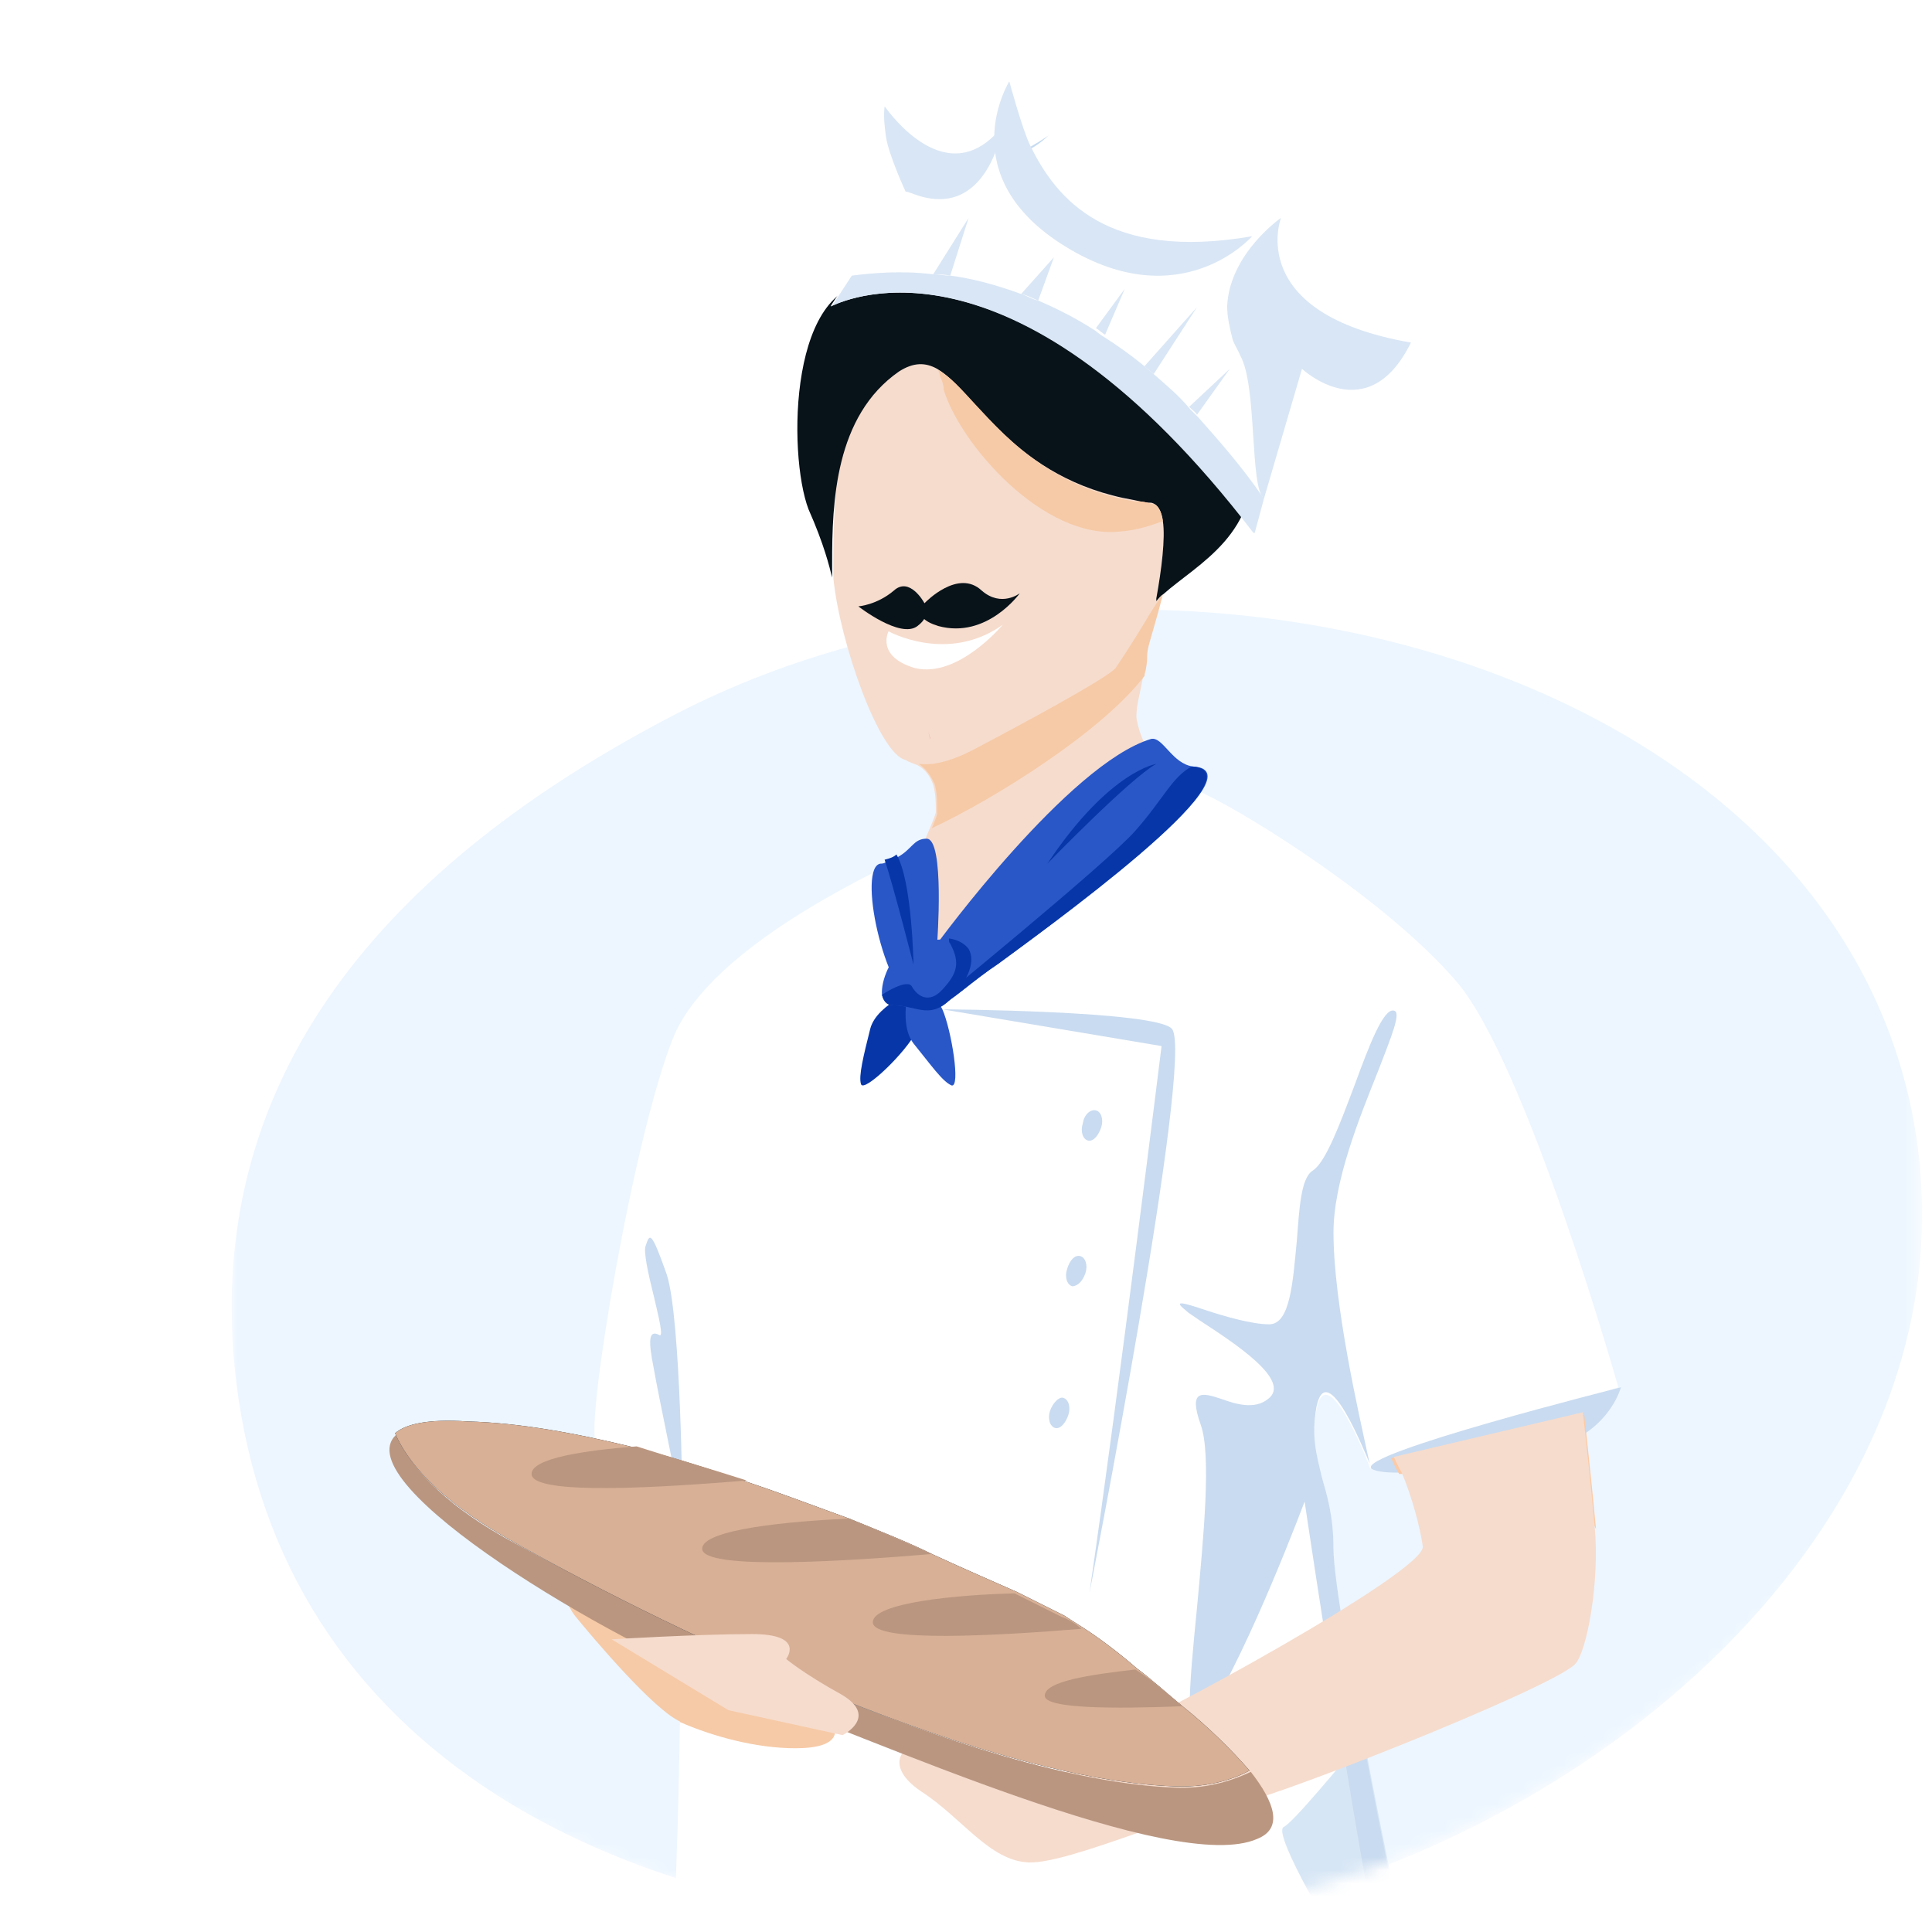 <?xml version="1.0" encoding="utf-8"?>
<svg xmlns="http://www.w3.org/2000/svg" xmlns:xlink="http://www.w3.org/1999/xlink" version="1.1" id="Calque_1" x="0px" y="0px" viewBox="0 0 147.2 147.2" style="enable-background:new 0 0 147.2 147.2;">
<style type="text/css">
	.st0{clip-path:url(#SVGID_2_);}
	.st1{fill:#C4C4C4;filter:url(#Adobe_OpacityMaskFilter);}
	.st2{mask:url(#mask0_1_);}
	.st3{fill:#EDF6FF;}
	.st4{fill:#243859;}
	.st5{fill:#FFFFFF;}
	.st6{fill:#C9DBF0;}
	.st7{fill:#F6DCCD;}
	.st8{fill:#071219;}
	.st9{fill:#D08D74;}
	.st10{fill:#FCCAA5;}
	.st11{fill:#2957C8;}
	.st12{fill:#D7E6F5;}
	.st13{fill:#F6CAA7;}
	.st14{fill:#C6DBF1;}
	.st15{fill:#D9E6F5;}
	.st16{fill:#0736A8;}
	.st17{fill:#BA9680;}
	.st18{fill:#071D30;}
	.st19{fill:#D8B096;}
</style>
<g>
	<defs>
		<rect id="SVGID_1_" width="147.2" height="147.2"/>
	</defs>
	<clipPath id="SVGID_2_">
		<use xlink:href="#SVGID_1_" style="overflow:visible;"/>
	</clipPath>
	<g class="st0">
		<defs>
			<filter id="Adobe_OpacityMaskFilter" filterUnits="userSpaceOnUse" x="17.6" y="0" width="128.8" height="292.8">
				<feColorMatrix type="matrix" values="1 0 0 0 0  0 1 0 0 0  0 0 1 0 0  0 0 0 1 0"/>
			</filter>
		</defs>
		<mask maskUnits="userSpaceOnUse" x="17.6" y="0" width="128.8" height="292.8" id="mask0_1_">
			<ellipse class="st1" cx="76.5" cy="73.6" rx="78.3" ry="73.6"/>
		</mask>
		<g class="st2">
			<path class="st3" d="M145.8,85.4c6.1,33.6-32.3,61.8-65.8,61.8c-33.5,0-58.6-14.1-62-41.9c-2.8-23.2,11.5-39.5,33.5-50.9&#xA;				C85.9,36.6,139.2,49.4,145.8,85.4z"/>
			<path class="st4" d="M48.2,233.7c0,8.1,22,55.9,22,55.9s10.7,2.9,10.9,0c0.6-9.2-3.4-24.6-7.3-36.9c-3.4-10.9-6.7-19.5-6.7-19.5&#xA;				l8.8-37.2l2.8-12.1l1.2,50.4l0.4,4l0.5,6.6l3.5,45.6c3.5,2.3,13.5,3.8,14.1,0c1.8-11.7,1.5-44.8,1.5-52.3c0-6.6,8.5-52,7.8-74.2&#xA;				c0-0.9-0.1-1.8-0.1-2.6c-0.1-2.5-0.5-4.6-1.1-6.6c-3.4-12.8-52.9,1.8-52.9,1.8s-0.2,2.7-0.7,7c-0.1,1.4-0.2,2.9-0.5,4.6&#xA;				C51,185.6,48.2,228,48.2,233.7z"/>
			<path class="st5" d="M45.4,109.8c0.8,1.3,6.6,5.4,6.6,5.4s0,7.3-0.2,16c-0.1,7.4-0.4,15.9-0.8,21.7c-0.2,2.7-0.4,4.8-0.7,6.1&#xA;				c-2.6,12.7,48.9,3.3,51.7,3.3c0,0-0.4-6.8-0.4-9.6c0-0.5,0-0.9,0-1.1c0-0.5,0.7,0.8,1.5,2.6c1.4,3.1,3.4,7.8,3.4,7.8l2.9-1.6&#xA;				v-0.1c-0.1-0.8-1.4-6.8-2.9-14.2c-0.9-4.3-1.9-9.3-2.7-13.6c-1.3-6.7-2.2-12.5-2.2-14.3c0-5.4-2.1-6.6-1.3-10.8&#xA;				c0.8-4,3.9,3.9,4.1,4.5l18.9-6.2c0,0-7-24.8-12.4-31c-5.4-6.2-15.6-12.5-18.9-14.1c-3.3-1.6-2.1-3.3-3.3-1.6&#xA;				c-1.3,1.6-13.2,15.7-18.2,17.7c0,0-3.6-9.3-1.8-11.3c-2.5,1.3-14.3,6.7-17.3,13.4C48.3,86.2,44.6,108.5,45.4,109.8z"/>
			<path class="st6" d="M123.5,105.7c0,0-0.7,2.7-3.8,4.1c-3.1,1.4-13.7,3.1-15.2,2.1C103.2,110.8,123.5,105.7,123.5,105.7z"/>
			<path class="st7" d="M88.9,58.9c-0.7,8.2-18.2,17.7-18.2,17.7s-3.3-2.2-1.2-7.4c0.1-0.5-1.4,0-0.8-1.3c0.5-0.9,0.9-2.1,1.4-3.1&#xA;				c0.6-1.3,1.1-2.5,1.2-2.9v-0.1c0-0.6,0-1.3-0.2-2c-0.2-0.6-0.6-1.2-1.2-1.5c-0.2-0.1-0.6-0.2-0.9-0.4C67,57.5,64,49,63.5,44.1&#xA;				c0-0.4,0-0.7,0-1.1c0-4.6,0.1-15.6,5.1-19c4.9-3.4,17.6,9.6,20,13.2c1.3,1.9,0.9,4.7,0.2,7.3c0,0.1,0,0.2-0.1,0.2&#xA;				c-0.6,2.2-1.3,4.2-1.4,5.3c0,0.2-0.1,0.8-0.2,1.5c-0.2,1.2-0.6,2.5-0.5,3.3C87.1,57.5,88.9,58.9,88.9,58.9z"/>
			<path class="st8" d="M88.6,45.3c-0.2,0.1-0.4,0.4-0.5,0.5c0-0.1,0-0.1,0-0.2c0.4-2.2,0.7-4.6,0.5-5.9c-0.1-0.8-0.4-1.3-0.9-1.4&#xA;				c-0.5,0-0.8-0.1-1.3-0.2c-9.2-1.6-12.1-8.3-15-10c-0.9-0.5-1.8-0.5-2.9,0.2c-4.9,3.4-5.1,10-5.1,14.6c0,0.4,0,0.7,0,1.1&#xA;				c-0.2-0.8-0.6-2.5-1.8-5.2C60,34.6,60.1,21,66.9,21.6c3.2,0.4,7.8-2.3,10.6-3.5c2.7-1.2,16.4,4.3,17.9,16.1&#xA;				C96.1,40.7,91.3,42.9,88.6,45.3z"/>
			<path class="st9" d="M70.7,55.7c0.1,0.2,0.1,0.5,0.2,0.6C70.8,56.1,70.8,55.9,70.7,55.7z"/>
			<path class="st10" d="M68.8,67.8c0.5-0.9,1.1-2.1,1.5-3.1c0,0,0,0-0.1,0C69.7,65.7,69.2,66.9,68.8,67.8z"/>
			<path class="st11" d="M77,131.3c0.6,0.6,2.8,1.5,4.1,2.1L77,131.3z"/>
			<path class="st10" d="M106,111.1c0,0,0.2,0.5,0.6,1.2c1.6,0,5.3,0,7.8-1.2c3.4-1.5,3.5-0.8,3.8-0.1c0.2,0.7,0.7,3.5,1.1,3.5&#xA;				c0.4,0,0.5-1.5,0.5-1.5l1.8,3.5c-0.4-4.3-0.9-8.7-0.9-8.7L106,111.1z"/>
			<path class="st12" d="M101.7,152.7c0-0.5,0-0.9,0-1.1c0-0.5,0.7,0.8,1.5,2.6c3.2,3.2,6.3,6.1,6.3,6.1v-0.1&#xA;				c-0.1-0.8-1.4-6.8-2.9-14.2c-0.9-4.3-1.9-9.3-2.7-13.6c-1.8,2.1-5.4,6.5-6.1,6.8c-0.9,0.5,4.1,8.9,5.3,10.6&#xA;				c1.2,1.6-3.8-3.3-6.1-3.3C95.9,146.4,98.5,149.5,101.7,152.7z"/>
			<path class="st13" d="M85.3,40.5c1.4-0.1,2.5-0.5,3.3-0.8c-0.1-0.7-0.4-1.3-0.8-1.3c-7.3-0.8-10.9-4.8-13.5-7.6&#xA;				c-1.1-1.2-1.9-2.1-2.8-2.6c0,0.1,0.1,0.2,0.1,0.4c0.1,0.3,0.3,0.6,0.3,1.1C73.2,33.9,79.5,41.1,85.3,40.5z"/>
			<path class="st13" d="M88,47.5c0.2-0.7,0.4-1.4,0.6-2.2c-0.2,0.2-0.3,0.3-0.3,0.4c-0.5,0.7-1,1.6-1.5,2.4&#xA;				c-0.8,1.3-1.6,2.5-1.8,2.8c-0.7,0.8-7,4.2-10.8,6.2c-2.1,1.1-3.4,1.2-4.2,1.1c0.6,0.4,0.9,0.9,1.2,1.5c0.2,0.7,0.2,1.4,0.2,2v0.1&#xA;				c0,0.1,0,0.2,0,0.2c0,0.1,0,0.1-0.4,1.1c4.9-2.3,13-7.4,16.2-11.6c0-0.2,0.1-0.4,0.1-0.5c0.1-0.5,0.1-0.8,0.1-1&#xA;				C87.4,49.4,87.7,48.6,88,47.5z"/>
			<path class="st10" d="M87.7,38.4c-0.5,0-0.8-0.1-1.3-0.2C86.9,38.2,87.2,38.2,87.7,38.4z"/>
			<path class="st13" d="M45.4,109.8c0,0-4.6,9.4-1.6,13.3c1.3,1.6,6.1,7.3,8.1,8.1c0.1-8.7,0.2-16,0.2-16S46.2,111.1,45.4,109.8z"/>
			<path class="st13" d="M45.4,109.8c0.8,1.3,6.6,5.4,6.6,5.4s0,7.3-0.2,16c2.5,1.1,5.8,2,8.8,2c7,0,0-5.5-2.2-6&#xA;				c-2.2-0.6-1.6-1.2-2.3-1.3c-0.8-0.1-2.1,0.2-2.1,0.2"/>
			<path class="st5" d="M99.2,28.1l-1.1,3.6L96.3,38l-0.7,2.6c0,0,0,0,0-0.1C77.5,17.1,64.7,22.7,63.4,23.3c-0.1,0-0.1,0.1-0.1,0.1&#xA;				v-0.1l1.5-2.3l4.1-6.5c10-0.6,19,4.7,24.5,8.8C97.1,25.9,99.2,28.1,99.2,28.1z"/>
			<path class="st5" d="M67.7,48.1c0,0,4.5,2.5,8.7-0.5c0,0-3.4,4.1-6.7,3.3C66.7,50,67.7,48.1,67.7,48.1z"/>
			<path class="st5" d="M107.5,26.1c-3.3,6.7-8.3,2-8.3,2l-5.3-2.3L71,15.4l-1.6-0.7c-0.1,0-0.2-0.1-0.4-0.1c0,0-1.3-2.8-1.5-4.2&#xA;				c-0.1-0.8-0.2-1.5-0.1-2.3c0.1-1.6,0.8-3.2,2.7-4.3C74.9,0.5,79,2.3,79,2.3s3.6-1.9,8.3-2.2c2.9-0.2,6.1,0.2,8.9,2.2&#xA;				c6.1,4.1,4.8,9.3,4.8,9.3s0.8,0.2,1.9,0.8C106,13.9,111.5,18.1,107.5,26.1z"/>
			<path class="st14" d="M79.9,10.3c-0.7,0.7-1.5,1.2-2.5,1.5C78.9,11,79.8,10.4,79.9,10.3z"/>
			<path class="st15" d="M78.5,11.1c2,4.1,5.9,8.8,16.9,6.9c0,0-5.4,6.2-14.2,0.8c-8.8-5.4-4.3-12.6-4.3-12.6S77.9,9.9,78.5,11.1z"/>
			<path class="st15" d="M96.3,38l-0.7,2.6h-0.1c-18-23.5-30.8-17.9-32.1-17.3l1.5-2.3c1.6-0.2,3.8-0.4,6.2-0.1&#xA;				c0.5,0,0.8,0.1,1.3,0.1c1.6,0.2,3.5,0.7,5.4,1.4c0.4,0.1,0.8,0.4,1.3,0.5c1.4,0.6,2.8,1.3,4.2,2.2c0.2,0.1,0.5,0.4,0.7,0.5&#xA;				c1.1,0.7,2.1,1.4,3.2,2.3c0.2,0.2,0.5,0.4,0.7,0.6c0.9,0.8,1.9,1.6,2.8,2.7c0.2,0.2,0.4,0.4,0.6,0.6C92.8,33.5,94.6,35.5,96.3,38&#xA;				z"/>
			<path class="st15" d="M76.4,9.6c0,0-1.1,7.5-7,5.1c-0.1,0-0.2-0.1-0.4-0.1c0,0-1.3-2.8-1.5-4.2c-0.1-0.8-0.2-1.5-0.1-2.3&#xA;				C67.7,8.5,72.2,14.9,76.4,9.6z"/>
			<path class="st15" d="M107.5,26.1c-3.3,6.7-8.3,2-8.3,2L96.3,38c-1.1-0.9-0.5-8.6-1.8-10.9c-0.2-0.5-0.5-0.9-0.6-1.3&#xA;				c-0.2-0.8-0.4-1.6-0.4-2.5c0.2-4,4.1-6.7,4.1-6.7S94.8,23.9,107.5,26.1z"/>
			<path class="st15" d="M73.8,16.6L72.4,21c-0.5-0.1-0.9-0.1-1.3-0.1L73.8,16.6z"/>
			<path class="st15" d="M80.3,19.6l-1.2,3.3c-0.5-0.2-0.8-0.4-1.3-0.5L80.3,19.6z"/>
			<path class="st15" d="M85.7,22l-1.5,3.5c-0.2-0.1-0.5-0.4-0.7-0.5L85.7,22z"/>
			<path class="st15" d="M91.2,23.4l-3.3,5.1c-0.2-0.2-0.5-0.4-0.7-0.6L91.2,23.4z"/>
			<path class="st15" d="M93.7,28.1l-2.5,3.5c-0.1-0.2-0.4-0.4-0.6-0.6L93.7,28.1z"/>
			<path class="st11" d="M76.1,73.4c-2.1,1.4-3.5,2.8-4.6,3.3c-0.6,0.2-1.1,0.4-1.6,0.1c-2.6-1.2-4.6-10.8-2.8-11&#xA;				c0.1,0,0.2,0,0.4-0.1c0.4-0.1,0.7-0.2,0.9-0.4c1.1-0.6,1.2-1.4,2.2-1.4c1.4,0,0.8,8,0.8,8s10-13.7,16.3-15.6&#xA;				c0.9-0.2,1.6,1.9,3.2,2.1C96.5,58.7,79.2,71.1,76.1,73.4z"/>
			<path class="st16" d="M70.3,75.2c0,0-3.5,1.2-4,3.2c-0.5,2-0.9,3.6-0.7,4.2c0.2,0.7,3.5-2.5,4.2-4C70.4,77.2,70.3,75.2,70.3,75.2&#xA;				z"/>
			<path class="st11" d="M69.5,74.3c0,0-1.2,3.5,0.1,5.2c1.3,1.6,2.2,2.9,2.9,3.2c0.7,0.2,0-4.2-0.7-5.8&#xA;				C71.1,75.5,69.5,74.3,69.5,74.3z"/>
			<path class="st11" d="M72.8,75.7c-1.8,2.2-2.9,0.9-4.7,0.9c-0.6,0-0.8-0.4-0.9-0.8c-0.1-1.1,0.7-2.9,1.6-3.4&#xA;				c0.8-0.6,2.3-0.9,3.6-0.8c0.7,0.1,1.2,0.4,1.5,0.8C74.6,73.7,72.8,75.7,72.8,75.7z"/>
			<path class="st16" d="M76.1,73.4c-2.1,1.4-3.5,2.8-4.6,3.3l-0.7,0.1c0,0,13.5-11,15.7-13.5c2.2-2.5,2.8-4.1,4.3-4.9&#xA;				C96.5,58.7,79.2,71.1,76.1,73.4z"/>
			<path class="st16" d="M69.6,73.5c0,0-1.5-5.9-2.2-8c0.4-0.1,0.7-0.2,0.9-0.4C69.5,67.1,69.6,73.5,69.6,73.5z"/>
			<path class="st16" d="M79.8,65.8c0,0,6.3-6.5,8.3-7.6C88.2,58.2,84.6,58.6,79.8,65.8z"/>
			<path class="st16" d="M72.8,75.7c-1.8,2.2-2.9,0.9-4.7,0.9c-0.6,0-0.8-0.4-0.9-0.8c0.1-0.1,2-1.3,2.3-0.6&#xA;				c0.4,0.7,1.3,1.3,2.3,0.2c1.1-1.2,1.4-2,0.6-3.5c-0.1-0.1-0.1-0.2-0.1-0.4c0.7,0.1,1.2,0.4,1.5,0.8&#xA;				C74.6,73.7,72.8,75.7,72.8,75.7z"/>
			<path class="st6" d="M83,121.4c0,0,8-40.8,6.3-43c-1.1-1.4-17.5-1.5-17.5-1.5l16.7,2.8C88.5,79.7,85.3,105.6,83,121.4z"/>
			<path class="st6" d="M91.4,100.6c-0.4-0.3-0.8-0.5-1.1-0.8c-1-0.8,0-0.5,1.5,0c1.5,0.5,3.6,1.1,4.9,1.1c1.6,0,1.8-3.2,2.1-6.3&#xA;				c0.2-2.5,0.3-4.8,1.2-5.4c1-0.6,2.1-3.6,3.2-6.5c1.1-3,2.2-5.9,3-5.7c0.6,0.1-0.2,2-1.2,4.6c-1.4,3.5-3.4,8.4-3.4,12.3&#xA;				c0,5.5,2,14.1,2.6,16.9c0.1,0.5,0.2,0.8,0.2,0.9l0-0.1c-0.4-0.9-3.3-8.3-4.1-4.4c-0.4,2.3,0,3.6,0.4,5.3c0.4,1.4,0.9,3,0.9,5.5&#xA;				c0,4.8,6.2,34.5,7.6,41v0c0.1,0.7,0.2,1.1,0.3,1.2c0,0-0.2-0.4-0.5-1c-0.5-1-1.4-2.8-2.4-4.4c-1.6-2.6-7.2-40.4-7.2-40.4&#xA;				s-4.1,11-7.5,16.4c-1.8,2.9-1.3-2.2-0.7-8.3c0.5-5.4,1.1-11.6,0.3-13.9c-1-2.8,0.1-2.5,1.6-2c1.1,0.4,2.5,0.8,3.5,0&#xA;				C98.5,105.2,94,102.3,91.4,100.6z"/>
			<path class="st6" d="M50.8,97.1c1.1,3.4,1.2,18.1,1.2,18.1c-0.2-1.1-1.9-9.2-2.2-11c-0.4-2-0.4-2.9,0.4-2.5c0.4,0.3,0-1.3-0.4-3&#xA;				c-0.4-1.6-0.8-3.4-0.6-3.8l0,0C49.5,94,49.6,93.7,50.8,97.1z"/>
			<path class="st6" d="M83.5,84.6c0.4,0.1,0.6,0.7,0.4,1.3c-0.2,0.6-0.6,1.1-1,1c-0.4-0.1-0.6-0.7-0.4-1.3&#xA;				C82.6,84.9,83.1,84.5,83.5,84.6z"/>
			<path class="st6" d="M82.7,97c0.2-0.6,0-1.2-0.4-1.3c-0.4-0.1-0.8,0.3-1,1c-0.2,0.6,0,1.2,0.4,1.3C82.1,98,82.5,97.6,82.7,97z"/>
			<path class="st6" d="M81,106.5c0.4,0.1,0.6,0.7,0.4,1.3c-0.2,0.6-0.6,1.1-1,1c-0.4-0.1-0.6-0.7-0.4-1.3&#xA;				C80.2,106.9,80.7,106.4,81,106.5z"/>
			<path class="st8" d="M70.5,45.9c0,0,2.5-2.6,4.3-0.9c1.5,1.3,2.9,0.2,2.9,0.2s-2.5,3.5-6.2,2.5C69.2,47,70.5,45.9,70.5,45.9z"/>
			<path class="st8" d="M70.4,45.9c0,0-1.1-2-2.3-0.9c-1.3,1.1-2.7,1.2-2.7,1.2s3.2,2.5,4.5,1.5C71.1,46.8,70.4,45.9,70.4,45.9z"/>
			<path class="st7" d="M70.2,136.5c3.1,2,5.2,5.3,8.2,5.4c3.1,0.1,12.6-4.2,14.8-4.2c2.2,0,24.9-9,26.8-10.9&#xA;				c0.9-0.9,1.9-6.3,1.5-10.5c-0.4-4.3-0.9-8.7-0.9-8.7l-14.4,3.4c0,0,0.2,0.5,0.6,1.2c0.8,1.9,1.4,4.2,1.6,5.6&#xA;				c0.4,1.9-21.8,13.9-22.8,13.9c-0.4,0-2-0.6-3.8-1.1c-2-0.7-4.5,0.1-4.9,0.4c-0.1,0.1-0.1,0.2,0.1,0.4c0.6,0.6,2.8,1.5,4.1,2.1&#xA;				c0.4,0.1,0.6,0.2,0.7,0.4c0.1,0,0.1,0.1,0.1,0.1c0.4,0.4-0.2,0.9-1.3,1.2c-0.5,0.1-0.9,0.1-1.5,0c-0.5-0.1-0.8-0.2-1.3-0.5&#xA;				c-3.5-1.8-4.8-1.3-6.9-1.8c-0.8-0.2-1.6,0-2,0.5C68.2,134.1,68.4,135.3,70.2,136.5z"/>
			<path class="st17" d="M95.8,140.1c-6.3,2.8-29-7.5-39.9-11.5c-9-3.3-29.8-15.6-25.7-19.3c0.9,2.1,3.2,5.1,8.7,8.1&#xA;				c10.2,5.6,35.1,18.2,50.6,18.8c2.2,0.1,4.1-0.4,5.8-1.2C97.1,137.3,97.8,139.3,95.8,140.1z"/>
			<path class="st18" d="M95.2,134.9c-1.5,0.8-3.4,1.3-5.8,1.2c-15.5-0.6-40.4-13-50.6-18.8c-5.5-3.1-7.8-6-8.7-8.1&#xA;				c0.8-0.7,2.5-1.1,5.5-0.9c4,0.1,8.3,0.9,12.8,2c2.8,0.7,5.6,1.6,8.5,2.6c2.7,0.9,5.3,1.9,7.8,2.8c2.2,0.9,4.5,1.8,6.3,2.7&#xA;				c2.6,1.2,4.7,2.1,6.5,2.9c2.2,1.1,3.6,1.8,3.6,1.8s0.6,0.4,1.4,0.9c1.1,0.7,2.6,1.8,4.1,3.1c1.2,0.9,2.3,1.9,3.5,2.9&#xA;				C92.1,131.6,93.9,133.4,95.2,134.9z"/>
			<path class="st19" d="M95.2,134.9c-1.5,0.8-3.4,1.3-5.8,1.2c-15.5-0.6-40.4-13-50.6-18.8c-5.5-3.1-7.8-6-8.7-8.1&#xA;				c0.8-0.7,2.5-1.1,5.5-0.9c4,0.1,8.3,0.9,12.8,2c2.8,0.7,5.6,1.6,8.5,2.6c2.7,0.9,5.3,1.9,7.8,2.8c2.2,0.9,4.5,1.8,6.3,2.7&#xA;				c2.6,1.2,4.7,2.1,6.5,2.9c2.2,1.1,3.6,1.8,3.6,1.8s0.6,0.4,1.4,0.9c1.1,0.7,2.6,1.8,4.1,3.1c1.2,0.9,2.3,1.9,3.5,2.9&#xA;				C92.1,131.6,93.9,133.4,95.2,134.9z"/>
			<path class="st17" d="M56.9,112.8c-6.1,0.5-16.4,1.2-16.4-0.5c0-1.2,4.1-1.8,8-2.1C51.3,111.1,54.1,111.9,56.9,112.8z"/>
			<path class="st17" d="M71,118.4c-5.9,0.5-17.5,1.3-17.5-0.4c0-1.5,6.8-2.1,11.2-2.3C66.9,116.6,69,117.5,71,118.4z"/>
			<path class="st17" d="M82.4,124.1c-6.1,0.5-15.9,1.1-15.9-0.5c0-1.5,6.5-2.1,10.8-2.2c2.2,1.1,3.6,1.8,3.6,1.8&#xA;				S81.6,123.4,82.4,124.1z"/>
			<path class="st17" d="M90.1,130c-5.2,0.2-10.5,0.2-10.5-0.8c0-1.1,3.4-1.6,6.9-2C87.8,128,89,129.1,90.1,130z"/>
			<path class="st7" d="M64.2,132.2c0,0,2.8-1.4-0.1-3.1c-2.9-1.6-4.2-2.7-4.2-2.7s1.5-1.9-2.6-1.9s-10.7,0.4-10.7,0.4l8.9,5.4&#xA;				L64.2,132.2z"/>
		</g>
	</g>
</g>
</svg>
